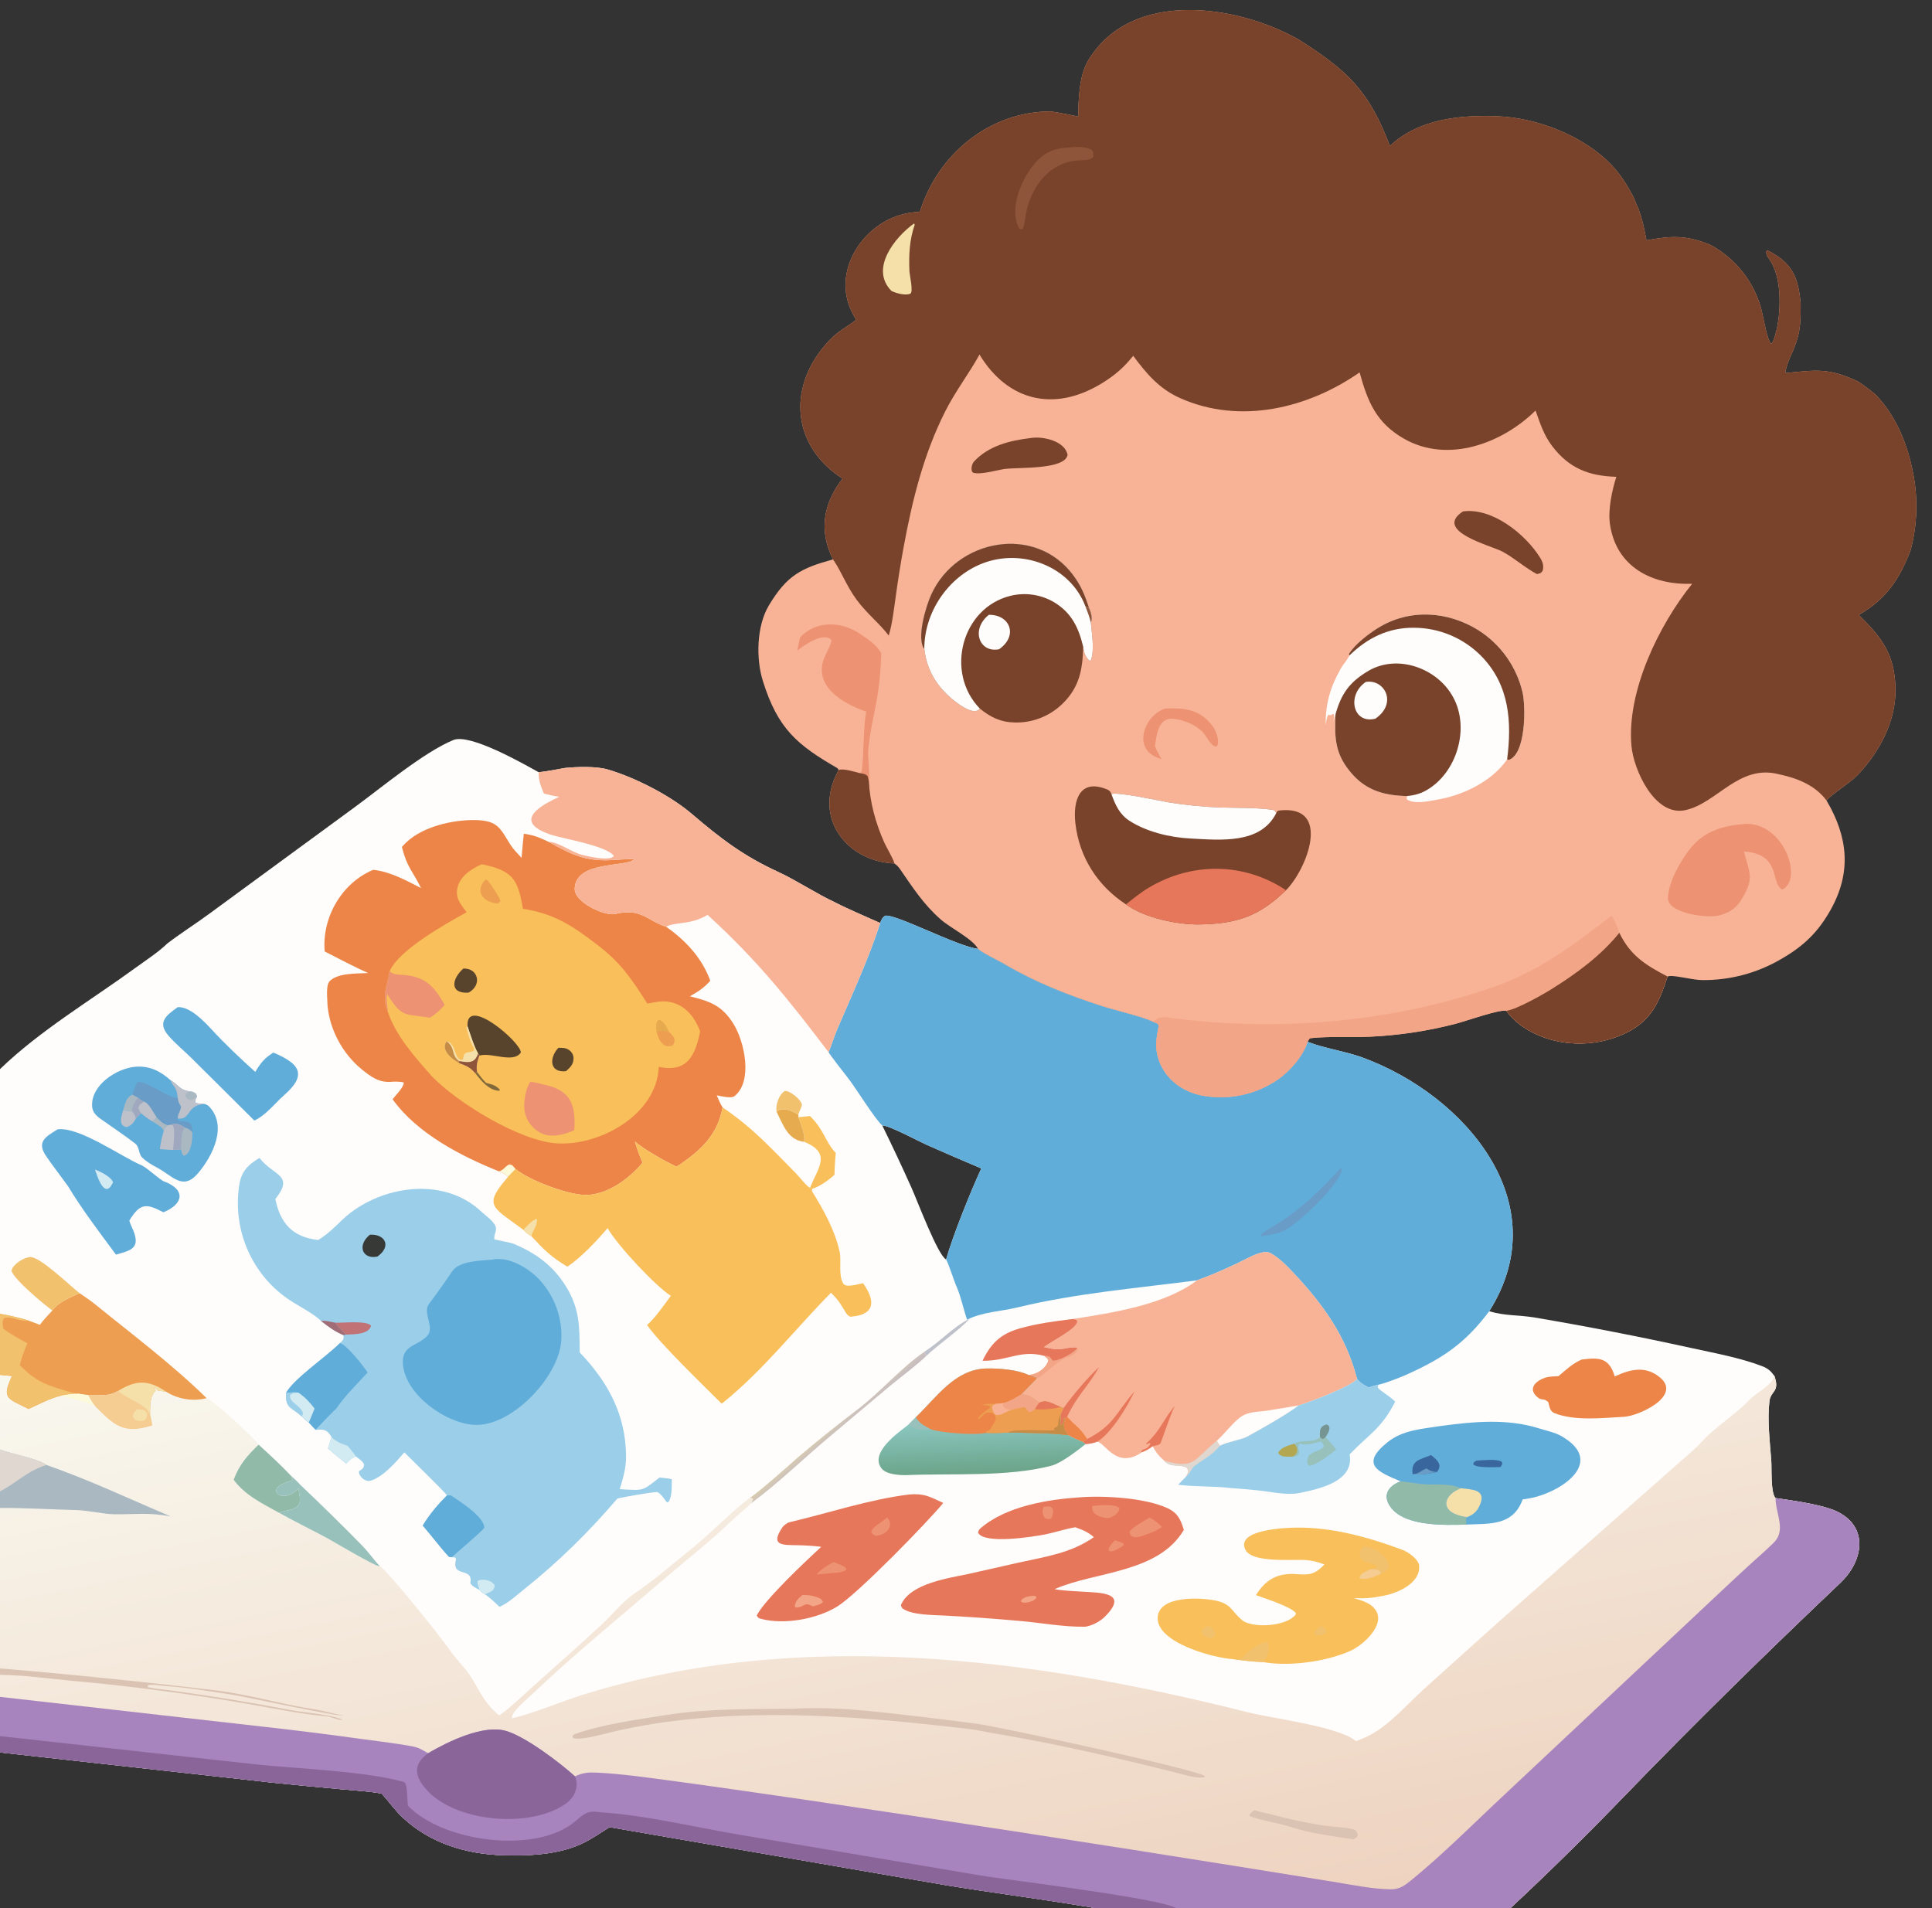 <svg viewBox="0 0 650 642" height="642" width="650" xmlns:xlink="http://www.w3.org/1999/xlink" xmlns="http://www.w3.org/2000/svg"><rect x="0" y="0" width="650" height="642" fill="#333333" stroke="none"/><path d="M56.28 317.444C60.798 313.968 66.112 310.628 70.775 307.166L119.24 271.64C128.155 265.146 142.553 253.097 152.499 248.988C158.062 246.689 175.634 256.72 181.238 259.813C183.817 259.578 187.413 258.831 190.061 258.379C194.123 257.969 200.598 257.761 204.464 258.888C213.585 261.547 225.498 267.636 232.736 273.822C242.443 282.119 250.103 287.97 261.783 293.336C267.93 296.161 274.598 300.654 280.867 303.557C285.64 306.021 291.186 308.309 296.114 310.538C296.653 309.303 296.709 308.882 297.736 308.106C301.068 307.266 322.274 318.537 329.047 319.229C330.29 320.486 335.938 323.185 337.731 324.24C348.383 330.505 358.804 334.594 370.527 338.419C375.175 339.936 383.914 341.899 387.93 343.748C389.16 344.315 389.442 344.162 389.877 345.098C389.037 349.202 388.46 352.398 389.839 356.526C392.028 363.075 397.911 367.389 404.572 368.606C413.375 370.229 422.462 368.301 429.846 363.242C433.954 360.394 438.463 355.286 439.916 350.495C445.266 352.664 452.506 353.65 458.412 355.809C492.575 368.294 524.176 404.642 501.025 441.169C506.53 442.78 510.698 442.347 516.456 443.297C534.029 446.281 551.527 449.687 568.935 453.514C576.678 455.208 585.443 456.806 592.846 459.644C594.864 460.417 595.743 461.268 596.996 462.944C598.888 468.474 595.736 467.789 595.301 471.477C594.565 477.717 595.453 485.014 595.913 491.268C596.145 493.915 595.646 502.269 597.363 504.02C603.016 504.839 611.485 506.017 616.716 507.972C628.832 512.794 627.325 524.79 619.149 532.556C594.45 556.015 570.231 579.712 546.577 604.212C534.439 616.785 520.963 630.098 508.151 642L395.758 642L368.216 642C366.669 641.514 365.09 641.409 363.495 641.145C348.483 638.661 333.362 636.739 318.349 634.28L205.062 614.729C202.583 616.316 199.266 618.534 196.686 619.844C188.481 624.009 178.253 624.433 169.225 624.174C156.839 623.819 144.85 620.179 135.627 611.638C132.794 609.014 131.07 606.353 128.569 603.645L128.374 603.437C124.538 602.697 119.719 602.432 115.728 602.064C107.811 601.354 99.898 600.6 91.99 599.8L0 589.596L0 584.114L0 570.904L0 563.491L0 561.331L0 507.342L0 501.746L0 487.693L0 462.571L0 442.011L0 359.703C13.528 346.634 30.599 336.56 45.795 325.47C49.194 322.99 53.29 320.36 56.28 317.444ZM318.309 423.747C320.534 415.779 326.704 400.52 330.145 393.12C323.969 390.503 317.746 387.838 311.626 385.112C308.865 383.881 299.065 378.574 296.828 378.667C300.21 385.524 303.562 392.721 306.687 399.667C308.54 403.786 315.539 422.409 318.309 423.747Z" fill="#FEFDFB"></path><defs><linearGradient y2="408.476" x2="276.691" y1="663.067" x1="327.643" gradientUnits="userSpaceOnUse" id="gradient_0"><stop stop-color="#EED3C0" offset="0"></stop><stop stop-color="#F9F8EF" offset="1"></stop></linearGradient></defs><path d="M17.624 440.903C19.395 438.206 23.915 436.398 26.77 435.082C28.335 436.183 30.242 437.401 31.7 438.586C44.269 448.798 57.987 459.08 69.496 470.392C71.33 470.791 86.052 484.143 87.013 486.054C83.198 489.674 80.411 492.889 78.613 497.867C82.451 503.108 88.283 505.859 93.906 508.981C99.077 511.908 104.936 514.715 110.177 517.562C112.623 518.891 126.302 527.106 127.792 526.99C130.457 528.385 149.052 551.728 151.789 555.802C152.768 557.26 156.625 561.523 157.648 563.008C161.528 568.641 162.426 572.636 167.95 577.126C171.031 575.199 177.132 569.338 180.179 566.636C187.727 559.876 195.352 553.162 202.764 546.253C206.508 542.73 209.465 538.777 213.781 535.906C220.748 531.123 227.097 525.571 233.65 520.232C239.938 515.109 245.944 508.704 252.398 503.82L253.376 504.306C253.171 504.833 253.014 505.205 252.787 505.715C250.867 507.661 248.247 509.698 246.197 511.616C239.178 518.391 231.558 524.284 224.171 530.639C209.146 543.567 193.626 556.155 179.26 569.806C177.663 571.323 171.83 576.064 172.239 578.114C179.759 576.392 188.64 572.517 196.273 570.147C269.093 547.525 347.201 557.85 419.75 576.072C428.253 578.208 450.386 580.85 456.248 585.822C457.588 585.294 458.91 584.726 460.215 584.117C466.912 580.938 473.533 573.306 479.111 568.237L503.349 546.427L564.872 492.139C567.282 490.008 570.122 487.671 572.319 485.307C577.089 480.007 583.45 476.299 588.346 471.204C591.069 468.369 595.747 466.444 596.996 462.944C598.888 468.474 595.736 467.789 595.301 471.477C594.565 477.717 595.453 485.014 595.913 491.268C596.145 493.915 595.646 502.269 597.363 504.02C603.016 504.839 611.485 506.017 616.716 507.972C628.832 512.794 627.325 524.79 619.149 532.556C594.45 556.015 570.231 579.712 546.577 604.212C534.439 616.785 520.963 630.098 508.151 642L395.758 642L368.216 642C366.669 641.514 365.09 641.409 363.495 641.145C348.483 638.661 333.362 636.739 318.349 634.28L205.062 614.729C202.583 616.316 199.266 618.534 196.686 619.844C188.481 624.009 178.253 624.433 169.225 624.174C156.839 623.819 144.85 620.179 135.627 611.638C132.794 609.014 131.07 606.353 128.569 603.645L128.374 603.437C124.538 602.697 119.719 602.432 115.728 602.064C107.811 601.354 99.898 600.6 91.99 599.8L0 589.596L0 584.114L0 570.904L0 563.491L0 561.331L0 507.342L0 501.746L0 487.693L0 462.571L0 442.011C2.81 442.536 6.912 443.358 9.601 444.321C10.896 444.753 12.132 445.25 13.403 445.746C14.642 444.056 16.2 442.453 17.624 440.903Z" fill="url(#gradient_0)"></path><path d="M597.363 504.02C603.016 504.839 611.485 506.017 616.716 507.972C628.832 512.794 627.325 524.79 619.149 532.556C594.45 556.015 570.231 579.712 546.577 604.212C534.439 616.785 520.963 630.098 508.151 642L395.758 642L368.216 642C366.669 641.514 365.09 641.409 363.495 641.145C348.483 638.661 333.362 636.739 318.349 634.28L205.062 614.729C202.583 616.316 199.266 618.534 196.686 619.844C188.481 624.009 178.253 624.433 169.225 624.174C156.839 623.819 144.85 620.179 135.627 611.638C132.794 609.014 131.07 606.353 128.569 603.645L128.374 603.437C124.538 602.697 119.719 602.432 115.728 602.064C107.811 601.354 99.898 600.6 91.99 599.8L0 589.596L0 584.114L0 570.904L87.925 580.87C99.261 582.122 110.579 583.536 121.875 585.111C127.273 585.842 132.673 586.477 138.036 587.42C141.021 587.944 141.559 588.5 144.036 589.866C150.618 586.015 162.522 580.134 170.248 582.37C176.756 584.254 188.33 592.984 193.448 597.66C196.088 596.381 198.066 596.254 200.947 596.398C208.964 596.798 217.185 597.965 225.155 599.031C240.026 601.019 254.912 603.215 269.764 605.355C319.187 612.671 368.565 620.279 417.898 628.178L448.484 633.103C454.63 634.106 461.56 635.54 467.758 635.656C471 635.717 472.766 634.259 475.245 632.222C484.329 624.755 492.988 616.298 501.514 608.178L533.718 577.945L578.464 535.942C582.037 532.576 585.633 529.235 589.252 525.919C591.79 523.626 594.217 521.514 596.675 519.122C601.087 514.827 597.385 509.48 597.363 504.02Z" fill="#A784BD"></path><path d="M0 584.114L86.763 593.701C98.608 594.933 123.38 595.937 135.896 599.548C137.195 599.922 136.963 605.683 137.225 607.492C148.895 619.739 180.252 623.956 193.438 612.843C196.549 610.221 197.692 609.011 201.84 609.724C217.333 610.758 231.996 614.394 247.199 617.003L329.599 630.957C338.216 632.417 390.353 638.624 395.758 642L368.216 642C366.669 641.514 365.09 641.409 363.495 641.145C348.483 638.661 333.362 636.739 318.349 634.28L205.062 614.729C202.583 616.316 199.266 618.534 196.686 619.844C188.481 624.009 178.253 624.433 169.225 624.174C156.839 623.819 144.85 620.179 135.627 611.638C132.794 609.014 131.07 606.353 128.569 603.645L128.374 603.437C124.538 602.697 119.719 602.432 115.728 602.064C107.811 601.354 99.898 600.6 91.99 599.8L0 589.596L0 584.114Z" fill="#89659A"></path><path d="M144.036 589.866C150.618 586.015 162.522 580.134 170.248 582.37C176.756 584.254 188.33 592.984 193.448 597.66C194.936 601.125 193.302 604.749 190.341 606.845C178.302 615.367 152.509 613.126 142.981 601.565C139.191 596.967 139.317 593.334 144.036 589.866Z" fill="#89659A"></path><path d="M17.624 440.903C19.395 438.206 23.915 436.398 26.77 435.082C28.335 436.183 30.242 437.401 31.7 438.586C44.269 448.798 57.987 459.08 69.496 470.392C64.999 471.622 59.738 470.718 55.852 468.209C55.117 468.113 53.916 467.965 53.207 467.865C52.798 467.807 52.69 466.757 51.813 467.104C52.172 467.568 51.971 467.349 52.422 467.758C50.299 469.972 50.477 473.099 50.51 476.15C49.391 472.463 43.184 471.082 39.694 467.988C35.851 470.115 33.764 469.102 29.599 469.334C28.693 469.307 27.452 469.074 26.522 468.927C24.136 468.904 22.983 469.137 20.61 469.551C17.199 470.288 12.896 472.542 9.609 474.05C2.67 470.467 0.36 470.754 4.041 462.959L0 462.571L0 442.011C2.81 442.536 6.912 443.358 9.601 444.321C10.896 444.753 12.132 445.25 13.403 445.746C14.642 444.056 16.2 442.453 17.624 440.903Z" fill="#ED9E51"></path><path d="M0 442.011C2.81 442.536 6.912 443.358 9.601 444.321C6.441 444.806 3.243 442.38 1.233 443.638C0.649 444.626 0.956 445.823 1.088 447.02C4.041 449.177 6.011 450.182 9.195 451.943C8.036 454.781 7.388 456.384 6.634 459.322C11.452 464.078 14.306 465.599 20.915 467.541C22.866 468.115 24.42 468.745 26.522 468.927C24.136 468.904 22.983 469.137 20.61 469.551C17.199 470.288 12.896 472.542 9.609 474.05C2.67 470.467 0.36 470.754 4.041 462.959L0 462.571L0 442.011Z" fill="#F2C16E"></path><path d="M39.694 467.988C45.712 464.286 49.815 464.118 55.852 468.209C55.117 468.113 53.916 467.965 53.207 467.865C52.798 467.807 52.69 466.757 51.813 467.104C52.172 467.568 51.971 467.349 52.422 467.758C50.299 469.972 50.477 473.099 50.51 476.15C49.391 472.463 43.184 471.082 39.694 467.988Z" fill="#F5E0AA"></path><path d="M0 487.693C4.63 489.401 11.823 490.447 15.643 492.874C31.133 498.354 42.561 503.916 57.378 510.163C49.472 508.8 46.374 509.509 38.494 509.473C35.173 509.458 29.415 508.147 25.789 508.06C17.495 507.86 8.206 507.294 0 507.342L0 501.746L0 487.693Z" fill="#A9B8C1"></path><path d="M0 487.693C4.63 489.401 11.823 490.447 15.643 492.874C8.825 495.036 5.48 499.037 0 501.746L0 487.693Z" fill="#DFD7D0"></path><path d="M0 561.331C24.11 563.364 48.688 565.854 72.733 568.744C83.692 570.061 95.141 573.527 106.133 575.141C108.811 575.593 113.609 576.911 115.696 577.17C112.621 577.487 82.742 570.84 77.33 570.042C71.724 569.215 62.866 567.722 56.764 567.359C55.23 567.268 50.811 566.517 49.773 567.033L49.68 567.64C50.609 567.754 51.639 568.043 52.469 568.135C58.283 568.779 64.311 569.72 70.075 570.581C79.503 571.99 88.737 573.643 98.089 575.402C102.255 576.181 111.923 576.905 115.274 578.63C114.177 578.96 111.489 577.602 110.042 577.474C101.089 576.678 92.393 574.819 83.55 573.295C63.717 569.868 43.752 567.253 23.704 565.455C16.085 564.727 7.611 563.557 0 563.491L0 561.331Z" fill="#DBC3B3"></path><path d="M29.599 469.334C33.764 469.102 35.851 470.115 39.694 467.988C43.184 471.082 49.391 472.463 50.51 476.15C50.805 476.637 51.123 478.86 51.251 479.571C41.651 482.648 38.569 479.712 31.962 473.086C31.048 472 30.315 470.581 29.599 469.334Z" fill="#F5CC91"></path><path d="M46.174 474.151C47.912 474.289 48.674 474.103 49.56 475.663C49.507 476.886 49.245 477.076 48.523 478.054C46.78 478.058 45.137 478.271 44.663 476.275C45.06 475.096 45.284 474.986 46.174 474.151Z" fill="#F5E0AA"></path><path d="M20.61 469.551C22.983 469.137 24.136 468.904 26.522 468.927C27.452 469.074 28.693 469.307 29.599 469.334C30.315 470.581 31.048 472 31.962 473.086C29.025 471.56 24.038 470.519 20.61 469.551Z" fill="#FDFAD9"></path><path d="M266.409 574.89C273.733 574.531 281.072 574.668 288.377 575.301C298.618 576.171 319.565 578.711 328.873 579.992C336.827 581.086 403.696 595.554 405.446 597.631L405.307 597.876C403.917 598.218 401.706 597.944 400.303 597.588C379.625 592.332 358.482 587.328 337.455 583.703C333.514 583.166 329.604 582.134 325.639 581.671C290.575 577.574 255.28 574.544 220.279 579.919C215.369 580.686 210.492 581.644 205.658 582.792C202.814 583.453 195.064 585.718 192.754 584.715L192.585 584.15L193.136 583.516C202.378 580.172 214.722 578.487 224.491 576.953C238.142 574.81 252.583 575.04 266.409 574.89Z" fill="#DBC3B3"></path><path d="M422.137 609.003C423.164 609.501 425.906 609.975 427.169 610.312C433.393 611.972 439.443 613.316 445.81 614.256C448.323 614.627 454.196 614.844 456.015 615.737C457.272 617.309 457.048 618.02 455.335 618.821C448.704 617.844 440.773 616.82 434.478 614.742C429.998 613.264 424.662 612.623 420.451 611.066L420.372 610.588C420.82 609.759 421.349 609.524 422.137 609.003Z" fill="#DBC3B3"></path><path d="M296.114 310.538C296.653 309.303 296.709 308.882 297.736 308.106C301.068 307.266 322.274 318.537 329.047 319.229C330.29 320.486 335.938 323.185 337.731 324.24C348.383 330.505 358.804 334.594 370.527 338.419C375.175 339.936 383.914 341.899 387.93 343.748C389.16 344.315 389.442 344.162 389.877 345.098C389.037 349.202 388.46 352.398 389.839 356.526C392.028 363.075 397.911 367.389 404.572 368.606C413.375 370.229 422.462 368.301 429.846 363.242C433.954 360.394 438.463 355.286 439.916 350.495C445.266 352.664 452.506 353.65 458.412 355.809C492.575 368.294 524.176 404.642 501.025 441.169C492.827 452.104 485.223 457.149 472.642 462.736C470.679 463.608 465.748 465.495 463.707 465.891C462.834 466.054 461.346 466.539 460.442 466.802C458.732 465.907 457.803 465.415 456.561 463.933C452.851 449.497 445.123 438.817 435.07 428.149C432.72 425.655 430.403 423.276 427.445 421.624C425.287 420.419 421.134 422.606 419.3 423.534C413.816 426.309 408.48 428.658 402.756 430.758C382.417 433.425 362.201 435.058 342.217 439.899C336.549 441.272 330.82 441.33 325.36 443.987C324.157 440.566 323.269 436.126 321.845 432.931C320.835 430.667 319.332 425.616 318.309 423.747C320.534 415.779 326.704 400.52 330.145 393.12C323.969 390.503 317.746 387.838 311.626 385.112C308.865 383.881 299.065 378.574 296.828 378.667C294.174 376.311 287.709 365.643 284.979 362.28C284.111 361.212 279.238 354.914 278.757 354.005C279.716 351.798 280.637 348.687 281.741 346.11C286.436 335.146 292.536 321.932 296.114 310.538Z" fill="#61ADDA"></path><path d="M451.221 392.85C451.387 393.076 451.415 393.338 451.499 393.641C449.851 399.365 437.387 411.149 432.063 414.02C430.551 414.836 426.259 415.714 424.427 415.927L424.231 415.512C424.592 414.593 429.771 411.833 431.218 410.848C439.439 405.254 444.507 400.025 451.221 392.85Z" fill="#699CC6"></path><path d="M135.213 284.949C135.673 284.431 136.153 283.931 136.653 283.452C142.264 278.062 152.393 275.76 159.968 275.909C167.571 276.058 168.282 278.739 171.755 284.244C172.63 285.63 174.318 287.396 175.481 288.626C175.685 285.916 175.935 283.209 176.23 280.507C179.835 281.019 181.268 281.693 184.61 283.245C191.997 287.362 196.706 289.762 205.275 289.399C207.358 289.311 211.542 288.932 213.405 289.112C210.676 291.873 193.664 289.454 193.354 298.99C193.203 303.634 203.587 308.34 206.998 307.502C215.773 305.346 217.861 309.87 224.097 311.792C230.692 316.413 236.194 322.309 238.966 329.979C236.607 332.555 235.138 333.448 232.102 335.206C238.663 336.83 242.907 338.178 246.851 344.612C250.423 350.438 253.422 363.726 247.11 368.795C246.022 369.668 242.593 368.804 241.138 368.528C241.674 369.736 242.39 371.519 243.095 372.572C241.458 381.568 236.216 386.604 229.144 391.53C228.624 391.888 228.085 392.22 227.53 392.523C223.777 390.696 216.624 386.738 213.59 384.049C214.419 386.811 215.061 388.521 216.175 391.192C211.75 396.437 205.085 401.467 198.038 402.019C191.951 402.496 178.014 397.099 173.467 393.32L170.928 395.958C169.738 394.779 169.479 394.761 167.877 394.108C155.025 388.929 140.335 381.361 132.093 369.852C133.216 368.311 135.843 365.881 135.846 364.198C134.823 363.905 132.891 363.849 131.876 363.95C127.672 364.366 124.962 362.428 121.744 359.815C115.349 354.624 110.948 346.536 110.194 338.311C110.192 336.363 109.488 331.5 110.953 330.055C113.757 327.292 120.235 327.561 123.866 327.388C118.68 325.041 114.295 322.697 109.245 320.117C108.237 308.744 114.969 297.04 125.571 292.645C131.349 293.272 136.524 296.171 141.645 298.782C138.788 292.916 136.96 291.965 135.213 284.949Z" fill="#EC8547"></path><path d="M167.877 394.108C169.894 393.423 169.556 392.6 171.391 391.74C172.676 392.059 172.389 392.127 173.467 393.32L170.928 395.958C169.738 394.779 169.479 394.761 167.877 394.108Z" fill="#FDFAD9"></path><path d="M162.092 290.761C172.532 292.957 174.236 295.741 175.936 305.761C186.589 307.412 192.578 311.479 200.885 317.819C209.004 324.015 212.334 329.179 217.794 337.644C220.324 337.202 222.519 336.636 225.086 337.065C230.469 337.964 233.657 342.102 235.559 346.936C233.938 355.21 231.192 360.935 221.642 358.944C220.998 374.918 202.01 385.555 187.42 384.692C174.964 383.956 154.022 371.136 145.32 362.139C139.648 355.723 133.214 348.565 130.54 340.583C128.29 335.378 130.15 331.986 131.065 326.827C134.036 319.633 150.313 310.604 156.998 306.917C155.238 304.553 153.359 302.525 153.777 299.372C154.35 295.054 158.469 292.362 162.092 290.761Z" fill="#F8BF5A"></path><path d="M131.065 326.827C132.349 327.771 133.343 327.888 134.985 327.968C142.695 328.343 145.975 331.483 149.594 338.115C148.059 339.873 146.641 341.177 144.619 342.405C135.709 340.981 135.301 342.402 130.28 334.493C129.756 335.699 130.411 339.035 130.54 340.583C128.29 335.378 130.15 331.986 131.065 326.827Z" fill="#ED9272"></path><path d="M178.439 363.977C180.258 364.155 181.705 364.63 183.422 365.008C192.22 366.945 193.74 371.987 193.207 380.276C192.267 380.671 191.099 381.07 190.125 381.434C186.59 382.326 183.575 382.594 180.434 380.259C178.236 378.601 176.796 376.13 176.439 373.4C176.095 370.829 176.887 365.924 178.439 363.977Z" fill="#ED9272"></path><path d="M157.31 345.331C156.589 334.602 175.471 350.838 175.218 354.131C172.698 357.842 165.329 354.007 161.434 355.117L161.282 355.158L160.842 354.398C159.576 352.339 158.146 347.771 157.31 345.331Z" fill="#58432C"></path><path d="M150.291 350.363C153.743 350.999 152.687 357.21 155.725 356.531L156.153 354.675C157.169 353.678 157.943 354.318 159.448 353.447L159.504 352.758C158.129 350.532 157.556 348.095 156.893 345.583L157.31 345.331C158.146 347.771 159.576 352.339 160.842 354.398L161.282 355.158C160.553 357.309 160.18 358.342 160.495 360.664L159.952 361.148C157.976 358.933 157.087 358.695 154.39 357.633C152.092 356.408 148.043 353.114 150.291 350.363Z" fill="#F5E0AA"></path><path d="M160.842 354.398L161.282 355.158C160.553 357.309 160.18 358.342 160.495 360.664L159.952 361.148C157.976 358.933 157.087 358.695 154.39 357.633L154.508 356.995C157.518 357.514 159.798 357.895 160.842 354.398Z" fill="#8F553A"></path><path d="M150.291 350.363C153.251 352.528 151.722 355.109 154.508 356.995L154.39 357.633C152.092 356.408 148.043 353.114 150.291 350.363Z" fill="#C48C47"></path><path d="M155.882 325.868C160.807 325.635 162.405 331.368 157.612 333.984C151.04 334.339 152.088 329.205 155.882 325.868Z" fill="#58432C"></path><path d="M187.851 352.53C189.43 352.54 190.615 352.477 191.863 353.612C192.594 354.265 192.994 355.21 192.953 356.189C192.885 358.22 191.817 359.125 190.416 360.393C184.989 361.006 184.598 356.11 187.851 352.53Z" fill="#58432C"></path><path d="M220.932 347.159C220.806 345.727 220.536 344.385 221.433 343.261L222.059 343.22C223.717 344.257 224.079 345.363 225.024 347.122C226.535 348.655 227.716 349.576 226.34 351.721C223.145 353.001 221.51 349.803 220.932 347.159Z" fill="#ED9E51"></path><path d="M220.932 347.159C220.806 345.727 220.536 344.385 221.433 343.261L222.059 343.22C223.717 344.257 224.079 345.363 225.024 347.122C223.71 346.971 222.01 346.568 220.932 347.159Z" fill="#E7AB4F"></path><path d="M163.314 295.954L164.057 296.198C164.986 297.313 168.126 301.894 168.377 303.187L167.561 303.961C162.873 303.733 159.401 300.08 163.314 295.954Z" fill="#ED9E51"></path><path d="M160.495 360.664C161.507 361.984 162.34 363.139 163.522 364.321C165.513 364.872 166.745 365.082 168.188 366.635L167.944 366.995C164.46 366.828 161.944 363.695 159.952 361.148L160.495 360.664Z" fill="#82693C"></path><path d="M243.095 372.572C253.433 379.62 259.006 385.902 267.767 394.742C268.656 395.64 271.739 399.507 272.47 399.574L272.606 399.473L273.253 399.973C273.22 400.227 273.187 400.482 273.154 400.736C277.019 406.956 280.903 413.915 282.474 421.104C283.187 424.368 281.94 428.913 283.734 431.895C284.636 433.393 288.863 431.964 290.355 431.727C293.68 436.41 295.636 442.158 286.403 442.988C285.009 443.113 283.968 440.428 283.277 439.536C282.14 437.559 281.134 436.539 279.583 434.928C267.526 447.141 256.534 461.332 242.81 472.273C236.757 466.219 222.146 452.17 217.696 445.804C220.609 443.217 223.344 439.172 225.692 435.965C220.444 432.638 207.43 418.67 204.427 413.184C200.821 417.433 195.452 423.133 190.881 426.172C185.31 422.793 183.113 420.582 178.744 415.876C177.374 415.144 177.204 414.892 176.075 413.768C175.77 413.547 175.467 413.324 175.165 413.099C165.619 406.006 162.513 405.615 170.928 395.958L173.467 393.32C178.014 397.099 191.951 402.496 198.038 402.019C205.085 401.467 211.75 396.437 216.175 391.192C215.061 388.521 214.419 386.811 213.59 384.049C216.624 386.738 223.777 390.696 227.53 392.523C228.085 392.22 228.624 391.888 229.144 391.53C236.216 386.604 241.458 381.568 243.095 372.572Z" fill="#F8BF5A"></path><path d="M176.075 413.768C177.384 412.419 178.623 410.962 180.29 410.112L180.731 410.238C180.559 412.861 179.396 413.707 178.744 415.876C177.374 415.144 177.204 414.892 176.075 413.768Z" fill="#F5E0AA"></path><path d="M402.756 430.758C408.48 428.658 413.816 426.309 419.3 423.534C421.134 422.606 425.287 420.419 427.445 421.624C430.403 423.276 432.72 425.655 435.07 428.149C445.123 438.817 452.851 449.497 456.561 463.933C454.833 466.381 440.299 471.882 436.996 472.824C432.856 475.959 424.359 480.792 419.48 483.425C417.829 484.315 413.042 485.125 410.41 486.421C407.537 489.869 405.168 490.733 401.765 493.289C401.033 493.839 400.44 495.656 399.004 496.842C399.683 495.392 400.164 495.113 399.266 493.793C396.955 492.485 393.772 493.989 391.635 491.418C389.637 489.602 389.07 488.857 387.793 486.596C386.32 487.623 385.892 487.869 384.247 488.584C375.68 494.389 372.169 485.835 369.22 485.031C367.488 485.622 367.065 485.68 365.234 485.863L364.304 485.153C362.374 484.363 361.212 483.865 359.384 482.868C359.126 482.498 358.875 482.123 358.63 481.743C357.598 480.123 357.824 479.441 358.216 477.614L358.099 477.127C357.342 477.584 358.476 478.165 356.985 479.437L356.704 479.188C356.78 478.018 356.803 477.059 356.799 475.887C357.102 475.15 357.453 474.462 357.804 473.748L356.755 473.33C354.239 472.4 352.113 470.62 349.545 471.993C347.264 469.856 346.726 469.851 343.76 469.017L348.848 463.807C348.232 463.127 346.915 462.902 345.984 462.587C348.827 462.461 351.637 460.649 352.664 457.949C352.456 456.842 352.382 457.104 351.267 456.161C353.34 456.407 352.831 456.127 354.14 457.794C355.682 458.206 361.973 455.043 362.472 453.36C357.497 453.109 358.028 454.913 351.234 453.215C353.922 451.109 362.329 447.169 362.476 444.527C361.757 443.638 362.232 443.985 360.773 443.789C374.148 441.706 391.715 439.089 402.756 430.758Z" fill="#F8B396"></path><path d="M409.349 484.774C411.988 482.417 414.065 479.466 416.822 477.188C419.774 474.749 423.032 475.124 426.566 474.567C430.044 474.018 433.523 473.419 436.996 472.824C432.856 475.959 424.359 480.792 419.48 483.425C417.829 484.315 413.042 485.125 410.41 486.421L409.349 484.774Z" fill="#FEFDFB"></path><path d="M381.656 468.166C379.453 473.086 373.874 482.189 369.22 485.031C367.488 485.622 367.065 485.68 365.234 485.863L364.304 485.153L365.781 484.15C374.808 479.5 375.272 475.516 381.656 468.166Z" fill="#E7775B"></path><path d="M357.804 473.748C360.901 469.447 365.837 463.551 369.767 459.95C366.116 466.529 362.462 469.294 359.026 476.662L358.216 477.614L358.099 477.127C357.342 477.584 358.476 478.165 356.985 479.437L356.704 479.188C356.78 478.018 356.803 477.059 356.799 475.887C357.102 475.15 357.453 474.462 357.804 473.748Z" fill="#E7775B"></path><path d="M391.635 491.418C402.172 494.51 401.573 490.967 409.349 484.774L410.41 486.421C407.537 489.869 405.168 490.733 401.765 493.289C401.033 493.839 400.44 495.656 399.004 496.842C399.683 495.392 400.164 495.113 399.266 493.793C396.955 492.485 393.772 493.989 391.635 491.418Z" fill="#DFD7D0"></path><path d="M358.216 477.614L359.026 476.662L359.347 477.018C362.385 480.326 362.907 479.798 365.781 484.15L364.304 485.153C362.374 484.363 361.212 483.865 359.384 482.868C359.126 482.498 358.875 482.123 358.63 481.743C357.598 480.123 357.824 479.441 358.216 477.614Z" fill="#EC8547"></path><path d="M395.233 473.006C393.362 477.148 392.124 481.2 390.503 485.435C390.205 486.216 388.73 486.356 387.793 486.596C386.32 487.623 385.892 487.869 384.247 488.584L383.871 488.321C385.098 487.006 385.67 488.081 387.046 485.828L386.883 485.465L385.789 485.909L385.553 485.73C390.544 481.186 391.111 477.965 395.233 473.006Z" fill="#E7775B"></path><path d="M362.472 453.36C363.026 454.985 360.627 456.162 359.267 456.609C355.672 457.79 351.665 462.396 348.848 463.807C348.232 463.127 346.915 462.902 345.984 462.587C348.827 462.461 351.637 460.649 352.664 457.949C352.456 456.842 352.382 457.104 351.267 456.161C353.34 456.407 352.831 456.127 354.14 457.794C355.682 458.206 361.973 455.043 362.472 453.36Z" fill="#F3A587"></path><path d="M190.061 258.379C194.123 257.969 200.598 257.761 204.464 258.888C213.585 261.547 225.498 267.636 232.736 273.822C242.443 282.119 250.103 287.97 261.783 293.336C267.93 296.161 274.598 300.654 280.867 303.557C285.64 306.021 291.186 308.309 296.114 310.538C292.536 321.932 286.436 335.146 281.741 346.11C280.637 348.687 279.716 351.798 278.757 354.005C265.116 336.077 254.868 323.178 238.062 307.811C232.092 311.343 227.376 310.033 224.097 311.792C217.861 309.87 215.773 305.346 206.998 307.502C203.587 308.34 193.203 303.634 193.354 298.99C193.664 289.454 210.676 291.873 213.405 289.112C211.542 288.932 207.358 289.311 205.275 289.399C196.706 289.762 191.997 287.362 184.61 283.245C187.599 283.276 191.67 286.167 194.605 287.223C196.537 287.918 205.462 290.012 206.513 287.943C203.972 284.475 189.298 282.188 185.147 280.767C172.106 276.303 182.1 270.86 188.164 268.067C186.107 267.782 184.977 267.505 182.982 266.988C182.029 264.623 181.058 262.409 181.238 259.813C183.817 259.578 187.413 258.831 190.061 258.379Z" fill="#F8B396"></path><defs><linearGradient y2="479.42" x2="329.03" y1="495.124" x1="329.716" gradientUnits="userSpaceOnUse" id="gradient_1"><stop stop-color="#6CA58A" offset="0"></stop><stop stop-color="#89C4BD" offset="1"></stop></linearGradient></defs><path d="M308.093 476.865C314.97 470.301 321.228 460.682 331.837 460.424C335.962 460.323 342.271 460.808 345.984 462.587C346.915 462.902 348.232 463.127 348.848 463.807L343.76 469.017C346.726 469.851 347.264 469.856 349.545 471.993C352.113 470.62 354.239 472.4 356.755 473.33L357.804 473.748C357.453 474.462 357.102 475.15 356.799 475.887C356.803 477.059 356.78 478.018 356.704 479.188L356.985 479.437C358.476 478.165 357.342 477.584 358.099 477.127L358.216 477.614C357.824 479.441 357.598 480.123 358.63 481.743C358.875 482.123 359.126 482.498 359.384 482.868C361.212 483.865 362.374 484.363 364.304 485.153L365.234 485.863C362.764 487.811 357.092 492.242 353.856 493.098C339.026 497.021 320.112 495.637 304.653 496.306C302.285 496.305 298.108 496.033 296.561 494.013C292.497 488.705 302.225 481.985 305.612 479.355C306.427 478.513 307.255 477.684 308.093 476.865Z" fill="url(#gradient_1)"></path><path d="M308.093 476.865C314.97 470.301 321.228 460.682 331.837 460.424C335.962 460.323 342.271 460.808 345.984 462.587C346.915 462.902 348.232 463.127 348.848 463.807L343.76 469.017C346.726 469.851 347.264 469.856 349.545 471.993C352.113 470.62 354.239 472.4 356.755 473.33L357.804 473.748C357.453 474.462 357.102 475.15 356.799 475.887C356.803 477.059 356.78 478.018 356.704 479.188L356.985 479.437C358.476 478.165 357.342 477.584 358.099 477.127L358.216 477.614C357.824 479.441 357.598 480.123 358.63 481.743C358.875 482.123 359.126 482.498 359.384 482.868C353.973 482.072 344.788 482.081 339.06 481.978C336.311 482.152 334.415 482.19 331.663 482.105C328.112 482.918 317 482.151 313.164 480.895C311.092 479.763 309.253 478.972 308.093 476.865Z" fill="#EC8547"></path><path d="M343.76 469.017C346.726 469.851 347.264 469.856 349.545 471.993C352.113 470.62 354.239 472.4 356.755 473.33L357.804 473.748C357.453 474.462 357.102 475.15 356.799 475.887C356.803 477.059 356.78 478.018 356.704 479.188L356.985 479.437C358.476 478.165 357.342 477.584 358.099 477.127L358.216 477.614C357.824 479.441 357.598 480.123 358.63 481.743C358.875 482.123 359.126 482.498 359.384 482.868C353.973 482.072 344.788 482.081 339.06 481.978C336.311 482.152 334.415 482.19 331.663 482.105C331.945 481.352 331.752 481.708 332.844 481.208C333.645 479.935 334.741 478.668 335.032 477.311C334.681 475.889 335.029 476.462 334.024 475.486C331.019 474.537 330.799 476.575 329.216 477.568L329.14 477.07C329.819 475.863 331.77 474.695 333.044 473.618L333.07 473.116C331.875 472.714 331.419 472.739 330.138 472.651C332.025 472.185 333.097 472.282 335.007 472.315C335.836 472.278 336.872 472.133 337.717 472.038C339.913 471.366 341.828 470.215 343.76 469.017Z" fill="#ED9E51"></path><path d="M343.76 469.017C346.726 469.851 347.264 469.856 349.545 471.993L348.226 474.025C347.161 474.855 347.253 475.086 346.191 475.105C345.526 474.413 345.343 474.209 344.758 473.397C343.597 473.627 341.857 473.912 340.762 474.21C339.314 474.236 338.285 474.331 337.48 473.007L337.717 472.038C339.913 471.366 341.828 470.215 343.76 469.017Z" fill="#F3A587"></path><path d="M339.06 481.978C340.972 480.476 352.283 481.631 354.874 481.131L354.562 480.518C355.438 480.138 355.552 480.211 356.011 479.417C356.122 477.773 356.105 477.358 356.799 475.887C356.803 477.059 356.78 478.018 356.704 479.188L356.985 479.437C358.476 478.165 357.342 477.584 358.099 477.127L358.216 477.614C357.824 479.441 357.598 480.123 358.63 481.743C358.875 482.123 359.126 482.498 359.384 482.868C353.973 482.072 344.788 482.081 339.06 481.978Z" fill="#C48C47"></path><path d="M335.007 472.315C335.836 472.278 336.872 472.133 337.717 472.038L337.48 473.007C338.285 474.331 339.314 474.236 340.762 474.21C338.165 474.8 337.24 476.395 335.001 476.024C334.166 475.454 334.059 474.536 333.742 473.509C334.165 472.49 333.83 472.938 335.007 472.315Z" fill="#F8B396"></path><path d="M349.545 471.993C352.113 470.62 354.239 472.4 356.755 473.33C355.69 473.946 349.573 474.516 348.226 474.025L349.545 471.993Z" fill="#E7775B"></path><path d="M305.612 479.355C306.427 478.513 307.255 477.684 308.093 476.865C309.253 478.972 311.092 479.763 313.164 480.895C310.519 481.386 307.764 481.076 305.612 479.355Z" fill="#98C1BC"></path><path d="M456.561 463.933C457.803 465.415 458.732 465.907 460.442 466.802C461.346 466.539 462.834 466.054 463.707 465.891C463.602 466.563 463.409 466.798 463.785 467.142C465.677 468.869 467.432 469.63 469.399 471.581C464.698 480.699 461.002 482.157 454.067 489.31C455.689 498.329 444.128 500.887 437.468 502.262C432.757 503.235 427.775 501.861 423.063 501.415C420.04 501.128 417.039 500.832 414.007 500.644C408.685 499.964 401.301 500.235 396.367 499.525L399.004 496.842C400.44 495.656 401.033 493.839 401.765 493.289C405.168 490.733 407.537 489.869 410.41 486.421C413.042 485.125 417.829 484.315 419.48 483.425C424.359 480.792 432.856 475.959 436.996 472.824C440.299 471.882 454.833 466.381 456.561 463.933Z" fill="#9ACEE9"></path><path d="M444.082 483.429L444.782 484.113C445.675 483.971 445.294 484.157 445.955 483.52C447.364 484.941 448.311 486.116 449.567 487.668C447.704 489.209 442.82 493.007 440.529 493.18C439.307 492.433 439.891 491.253 440.169 489.943C441.771 488.069 444.532 488.161 445.456 486.648C445.158 485.722 445.08 485.73 444.454 484.957C441.969 485.586 439.792 486.457 437.405 485.652C435.893 486.754 437.641 487.809 436.8 489.475C436.04 490.069 436.063 489.995 435.081 490.039C433.434 490.062 430.785 490.485 430.074 488.75C431.03 486.872 433.424 486.396 435.418 485.734C435.466 485.719 435.515 485.705 435.563 485.69C437.817 484.17 442.414 485.641 444.082 483.429Z" fill="#98C1BC"></path><path d="M435.418 485.734C436.868 487.152 436.812 488.857 435.081 490.039C433.434 490.062 430.785 490.485 430.074 488.75C431.03 486.872 433.424 486.396 435.418 485.734Z" fill="#B3A851"></path><path d="M444.082 483.429C443.994 481.331 443.991 479.843 446.327 479.246C447.278 479.789 446.945 479.401 447.304 480.495C447.104 481.896 446.731 482.278 445.955 483.52C445.294 484.157 445.675 483.971 444.782 484.113L444.082 483.429Z" fill="#769492"></path><path d="M87.013 486.054C90.839 489.52 94.233 492.685 97.82 496.412L98.422 498.011C96.599 498.651 94.355 499.229 93.132 500.707C92.823 501.806 92.833 501.254 93.218 502.42C95.365 504.434 98.76 502.616 100.429 500.774C100.628 502.543 101.408 505.131 100.427 506.398C98.961 508.292 96.218 507.925 93.906 508.981C88.283 505.859 82.451 503.108 78.613 497.867C80.411 492.889 83.198 489.674 87.013 486.054Z" fill="#92BAA9"></path><path d="M360.773 443.789C362.232 443.985 361.757 443.638 362.476 444.527C362.329 447.169 353.922 451.109 351.234 453.215C358.028 454.913 357.497 453.109 362.472 453.36C361.973 455.043 355.682 458.206 354.14 457.794C352.831 456.127 353.34 456.407 351.267 456.161C343.26 454.039 339.226 457.92 330.55 457.828C333.441 451.875 336.719 448.71 343.238 446.901C349.211 445.242 354.67 444.554 360.773 443.789Z" fill="#E7775B"></path><path d="M97.82 496.412C98.764 497.31 100.25 498.638 101.063 499.585C108.056 506.231 114.938 512.932 121.684 519.838C124.013 522.222 125.702 524.696 127.792 526.99C126.302 527.106 112.623 518.891 110.177 517.562C104.936 514.715 99.077 511.908 93.906 508.981C96.218 507.925 98.961 508.292 100.427 506.398C101.408 505.131 100.628 502.543 100.429 500.774C98.76 502.616 95.365 504.434 93.218 502.42C92.833 501.254 92.823 501.806 93.132 500.707C94.355 499.229 96.599 498.651 98.422 498.011L97.82 496.412Z" fill="#98C1BC"></path><path d="M17.624 440.903C15.035 439.115 4.691 430.456 3.873 427.587C3.982 427.136 4.095 426.742 4.374 426.36C5.598 424.685 7.92 423.255 9.969 422.936C13.2 422.433 23.705 432.751 26.77 435.082C23.915 436.398 19.395 438.206 17.624 440.903Z" fill="#F2C16E"></path><path d="M268.647 375.893L272.502 375.49C277.278 380.088 277.686 384.287 281.176 387.898C280.946 390.514 280.803 392.626 280.759 395.246C278.798 397.017 275.799 399.225 273.253 399.973L272.606 399.473C275.131 392.906 280.024 388.039 270.535 384.148C270.919 381.474 269.511 378.658 268.647 375.893Z" fill="#F8BF5A"></path><defs><linearGradient y2="480.624" x2="283.284" y1="478.482" x1="281.372" gradientUnits="userSpaceOnUse" id="gradient_2"><stop stop-color="#D8CBB0" offset="0"></stop><stop stop-color="#C8BEC0" offset="1"></stop></linearGradient></defs><path d="M310.969 454.824L311.658 456.173C308.647 459.14 302.917 463.406 299.433 466.278L279.082 483.394C270.548 490.508 261.747 499.111 252.787 505.715C253.014 505.205 253.171 504.833 253.376 504.306L252.398 503.82C254.246 502.892 265.983 492.585 268.293 490.454C274.846 484.875 281.776 479.329 288.645 474.11C295.934 468.573 303.729 459.692 310.969 454.824Z" fill="url(#gradient_2)"></path><path d="M261.282 374.092C262.847 372.136 266.879 373.792 268.6 375.051L268.647 375.893C269.511 378.658 270.919 381.474 270.535 384.148C265.079 383.583 263.515 378.483 261.282 374.092Z" fill="#E7AB4F"></path><path d="M261.282 374.092C260.809 371.896 262.1 368.091 264.131 367.023C265.885 367.011 269.583 369.966 269.82 371.74C269.488 372.924 268.847 374.03 268.6 375.051C266.879 373.792 262.847 372.136 261.282 374.092Z" fill="#F2C16E"></path><path d="M310.969 454.824C316.799 451.047 319.951 446.966 326.249 443.619C323.16 447.24 315.495 452.483 311.658 456.173L310.969 454.824Z" fill="#BEC1CA"></path><path d="M87.303 389.581C92.019 395.713 99.182 395.193 92.647 403.402C94.254 411.52 98.444 416.252 107.028 417.185C111.433 414.637 114.266 410.811 117.957 408.008C130.424 398.543 149.96 396.272 161.997 407.701C163.51 409.137 165.188 410.128 166.388 411.943C167.681 413.9 165.954 415.171 166.349 417C167.515 417.274 171.973 418.121 172.709 418.429C180.395 421.641 186.264 425.957 190.586 433.099C195.135 440.615 194.975 446.738 195.033 455.012C204.44 464.852 210.549 475.857 210.633 489.984C210.657 493.946 209.645 497.268 208.512 501.016C216.805 501.535 216.019 501.701 221.896 497.103C223.229 497.254 224.729 497.384 226.028 497.651C225.976 499.892 226.163 503.372 224.99 505.227L224.392 505.5C223.349 504.172 222.576 502.804 221.183 501.993C219.997 501.876 209.532 503.703 207.798 504.137C207.703 504.226 207.609 504.315 207.514 504.405C198.125 515.406 187.907 525.442 176.597 534.484C174.073 536.502 171.058 539.314 168.056 540.618C166.558 539.22 164.834 537.483 163.144 536.402C162.165 535.829 162.087 535.853 161.359 534.936C160.28 534.354 158.697 533.679 158.239 532.592C159.301 527.076 151.936 530.952 153.354 524.962C153.475 524.45 153.424 524.573 153.153 524.01L151.986 523.927C151.684 523.89 151.381 523.853 151.079 523.815C148.432 521.041 144.676 516.036 142.22 513.278C144.384 509.631 147.381 506.112 150.373 503.12C150.243 502.532 137.535 490.192 136.039 488.648C133.29 491.831 128.767 497.093 124.599 498.188C122.871 498.642 120.675 496.761 120.745 495.027C121.877 494.214 122.402 494.115 122.501 492.697C121.975 491.552 120.73 490.789 119.699 489.99C118.127 490.634 117.654 491.244 116.482 492.422C114.378 490.796 112.328 489.103 110.333 487.345L111.548 483.491C110.063 481.025 109.06 480.815 106.266 481.082C105.49 480.387 104.621 479.384 103.899 478.604C103.126 478.081 102.261 477.218 101.551 476.564C97.946 473.186 96.105 474.082 96.214 468.664C98.993 463.733 109.414 456.796 114.348 451.897C115.431 450.834 115.764 450.621 115.533 449.191C112.898 448.151 110.162 446.173 107.974 444.382C105.49 441.943 100.491 439.433 97.397 437.376C85.754 429.631 79.227 416.192 80.109 402.266C80.517 395.808 81.614 392.97 87.303 389.581Z" fill="#9ACEE9"></path><path d="M114.348 451.897C116.328 452.074 122.499 459.803 123.67 461.786C119.853 465.931 116.289 469.325 113.036 474.071C113.591 473.261 105.296 481.788 106.266 481.082C105.49 480.387 104.621 479.384 103.899 478.604C103.126 478.081 102.261 477.218 101.551 476.564C97.946 473.186 96.105 474.082 96.214 468.664C98.993 463.733 109.414 456.796 114.348 451.897Z" fill="#61ADDA"></path><path d="M96.214 468.664C97.673 468.536 98.951 468.337 100.396 468.55C102.762 470.203 104.088 471.634 105.84 473.92L103.899 478.604C103.126 478.081 102.261 477.218 101.551 476.564C97.946 473.186 96.105 474.082 96.214 468.664Z" fill="#D2EAF2"></path><path d="M96.214 468.664C97.673 468.536 98.951 468.337 100.396 468.55C98.729 468.737 98.767 468.469 97.632 469.329C97.075 471.851 101.064 472.688 101.907 475.375C101.78 475.988 101.834 476.033 101.551 476.564C97.946 473.186 96.105 474.082 96.214 468.664Z" fill="#9ACEE9"></path><path d="M150.373 503.12C150.505 503.118 151.678 503.094 151.678 503.094C154.743 505.214 162.769 510.135 162.946 513.978C162.494 514.964 153.681 522.351 151.986 523.927C151.684 523.89 151.381 523.853 151.079 523.815C148.432 521.041 144.676 516.036 142.22 513.278C144.384 509.631 147.381 506.112 150.373 503.12Z" fill="#61ADDA"></path><path d="M111.548 483.491C112.876 484.993 115.1 485.806 116.974 486.453C117.765 487.434 119.094 488.965 119.699 489.99C118.127 490.634 117.654 491.244 116.482 492.422C114.378 490.796 112.328 489.103 110.333 487.345L111.548 483.491Z" fill="#D2EAF2"></path><path d="M112.755 445.008C115.882 445.122 123.152 444.236 124.847 445.997C124.11 449.073 118.881 448.895 116.441 449.027C115.145 447.747 113.788 446.504 112.755 445.008Z" fill="#C07274"></path><path d="M161.359 534.936C160.933 533.647 160.506 533.065 160.746 531.872C162.462 530.991 165.538 531.637 166.487 533.476C166.057 535.595 164.928 535.534 163.144 536.402C162.165 535.829 162.087 535.853 161.359 534.936Z" fill="#D2EAF2"></path><path d="M107.974 444.382C109.606 444.302 111.139 444.697 112.755 445.008C113.788 446.504 115.145 447.747 116.441 449.027L115.533 449.191C112.898 448.151 110.162 446.173 107.974 444.382Z" fill="#A16C75"></path><path d="M165.571 423.798C171.208 422.571 178.104 426.756 181.756 430.85C186.71 436.342 189.26 443.588 188.839 450.972C188.147 463.083 172.17 480.124 159.54 479.38C150.13 478.915 136.687 469.493 135.601 459.38C134.859 452.468 140.149 453.181 143.686 449.508C146.362 446.728 142.255 442.014 144.166 438.921C146.951 435.248 149.6 431.475 152.22 427.636C154.564 424.201 161.771 424.135 165.571 423.798Z" fill="#61ADDA"></path><path d="M124.45 415.413C129.423 415.076 131.939 419.212 126.985 422.762C122.009 423.834 119.96 419.081 124.45 415.413Z" fill="#373936"></path><path d="M445.591 526.37C443.169 525.432 441.836 525.124 439.463 524.892C435.21 524.476 421.111 526.117 418.913 521.229C415.889 514.503 432.967 514.021 435.79 513.969C448.08 513.74 460.562 517.209 471.966 521.496C473.785 522.182 476.768 524.34 477.393 526.318C478.353 532.353 470.579 535.864 465.876 536.807C461.531 537.679 459.48 537.845 455.466 537.689C458.282 538.533 461.527 539.378 463.035 542.066C465.872 547.123 458.338 553.624 454.359 555.41C446.237 559.054 433.697 560.773 425.034 559.214C422.17 559.108 417.907 558.678 415.088 558.24C408.39 557.887 388.976 552.67 389.497 544.13C389.951 536.677 404.132 537.49 408.921 538.495C414.625 539.692 414.26 542.325 418.339 545.434C422.406 547.848 432.827 547.096 435.892 543.261L435.971 542.662C434.186 540.521 425.602 537.782 422.553 536.676C425.811 531.392 429.921 529.142 436.136 529.605C440.754 529.95 442.359 529.693 445.591 526.37Z" fill="#F8BF5A"></path><path d="M415.088 558.24C416.126 558.157 417.399 558.324 418.09 557.548C419.787 555.641 423.272 553.077 425.711 552.397L426.452 552.517C427.631 554.182 426.254 558.259 425.034 559.214C422.17 559.108 417.907 558.678 415.088 558.24Z" fill="#F2C16E"></path><path d="M461.106 527.979C462.458 527.654 462.509 527.864 463.383 527.05C462.149 525.685 457.329 525.989 457.483 522.857C457.523 522.048 457.917 521.086 458.496 520.497C461.069 519.492 468.157 523.941 467.11 527.793C466.24 528.751 465.589 528.975 464.416 529.586C462.494 530.37 459.319 531.973 457.371 530.86C457.676 529.263 459.759 528.584 461.106 527.979Z" fill="#F2C16E"></path><path d="M461.106 527.979C462.247 528.046 463.454 527.956 464.304 528.637C464.517 529.314 464.505 528.996 464.416 529.586C462.494 530.37 459.319 531.973 457.371 530.86C457.676 529.263 459.759 528.584 461.106 527.979Z" fill="#F5CC91"></path><path d="M406.11 547.006C407.868 547.305 408.776 548.189 408.81 549.976C408.126 551.12 408.591 550.65 407.202 551.253C405.76 550.694 404.618 550.512 404.227 548.939C404.573 547.92 405.213 547.639 406.11 547.006Z" fill="#F2C16E"></path><path d="M444.494 547.01C445.524 547.665 446.127 548.062 446.237 549.282C445.314 550.257 445.404 549.964 443.779 550.29C442.962 550.283 443.014 550.266 442.271 549.902L442.122 549.348C442.74 548.152 443.377 547.843 444.494 547.01Z" fill="#F2C16E"></path><path d="M363.264 503.768C371.289 503.137 385.192 503.89 392.799 507.421C396.321 509.056 397.256 511.392 398.288 514.729C389.745 529.24 368.661 528.702 355.259 534.476L354.818 534.669C357.486 535.186 361.238 535.329 363.964 535.503C370.11 535.894 380.121 535.626 371.624 544.029C370.094 545.541 367.345 546.998 365.109 547.302C357.691 547.426 350.199 545.961 342.811 545.335C334.427 544.589 326.164 543.981 317.84 543.554C313.873 543.329 306.63 543.451 303.537 541.068C303.349 540.69 302.996 540.246 303.162 539.873C306.395 532.602 319.576 530.903 325.954 529.518L342.745 525.725C351.719 523.756 360.342 522.55 368.019 517.167C365.875 515.327 364.327 514.791 361.755 513.842C358.488 514.401 354.978 515.564 351.79 516.214C347.842 517.018 331.124 519.691 329.069 515.685C329.17 515.162 329.336 514.67 329.744 514.312C338.406 506.704 352.652 504.477 363.264 503.768Z" fill="#E7775B"></path><path d="M386.654 510.601C388.17 511.068 389.746 512.647 390.93 513.731C388.628 515.431 386.689 515.839 384.029 516.874C382.359 517.263 380.514 517.71 379.986 515.521C380.752 513.793 384.603 511.999 386.654 510.601Z" fill="#ED9272"></path><path d="M367.591 506.662C369.635 506.442 375.234 505.905 376.629 507.364C376.449 508.654 376.3 508.452 375.327 509.646C374.374 510.229 373.273 510.887 372.116 510.733C370.068 510.46 366.749 509.306 367.591 506.662Z" fill="#ED9272"></path><path d="M351.03 506.955C351.765 506.868 352.396 506.857 353.131 506.835C354.195 507.414 353.804 507.005 354.32 508.128C354.246 509.563 354.201 509.635 353.647 510.986C352.584 511.046 352.366 511.172 351.452 510.647C350.565 509.242 350.719 508.652 351.03 506.955Z" fill="#ED9272"></path><path d="M375.03 518.222C376.212 518.636 377.253 518.718 378.152 519.521C377.623 520.519 377.323 520.424 376.146 521.106C375.034 521.645 374.457 522.088 373.249 521.909L372.967 521.434C373.217 520.094 374.117 519.301 375.03 518.222Z" fill="#ED9272"></path><path d="M346.714 536.99C347.923 536.904 347.719 536.744 348.675 537.196L348.643 537.644C347.635 538.725 347.297 538.694 345.795 539.102C344.76 539.214 344.25 539.414 343.455 538.767L343.744 538.185C344.873 537.264 345.225 537.301 346.714 536.99Z" fill="#F3A587"></path><path d="M471.229 498.387C463.603 495.218 457.504 492.729 466.806 485.238C471.94 481.104 478.413 480.769 484.663 479.774C495.66 478.299 507.045 477.18 517.819 480.584C520.223 481.343 523.146 481.925 525.341 483.188C540.215 491.746 525.653 501.653 515.728 503.878C514.588 504.129 513.437 504.331 512.28 504.483C509.054 513.324 501.429 512.601 493.536 512.929C486.112 513.143 471.238 513.771 467.173 505.96C465.257 502.28 467.879 499.617 471.229 498.387Z" fill="#61ADDA"></path><path d="M471.229 498.387C473.391 498.578 475.342 498.945 477.509 499.219C482.283 499.822 487.109 498.77 491.53 500.715C486.089 502.749 484.34 507.715 490.46 509.721C491.478 510.063 492.527 510.3 493.593 510.429L493.152 510.99L493.325 511.418C493.197 512.437 493.141 511.95 493.536 512.929C486.112 513.143 471.238 513.771 467.173 505.96C465.257 502.28 467.879 499.617 471.229 498.387Z" fill="#92BAA9"></path><path d="M491.53 500.715C494.83 501.169 500.118 500.934 497.97 506.153C497.054 508.38 495.833 509.57 493.593 510.429C492.527 510.3 491.478 510.063 490.46 509.721C484.34 507.715 486.089 502.749 491.53 500.715Z" fill="#F5E0AA"></path><path d="M475.233 495.947C474.713 491.269 477.513 491.198 481.459 489.546C483.459 491.198 485.423 492.681 483.476 495.249C480.373 495.837 478.39 496.359 475.233 495.947Z" fill="#38669D"></path><path d="M475.233 495.947C475.941 495.865 476.75 495.815 477.342 495.449C481.642 492.789 478.669 494.856 483.476 495.249C480.373 495.837 478.39 496.359 475.233 495.947Z" fill="#699CC6"></path><path d="M496.76 491.414C498.904 491.301 503.672 490.751 505.26 491.808C505.52 492.883 505.519 492.31 504.839 493.571C503.048 493.584 496.762 494.003 495.652 492.646C495.937 491.667 495.694 492.127 496.76 491.414Z" fill="#38669D"></path><path d="M305.848 502.81C311.068 502.39 312.706 503.541 317.347 505.662C311.795 512.421 288.515 536.248 281.759 540.458C274.935 544.709 263.919 546.728 256.068 544.662C255.114 544.411 255.075 544.309 254.585 543.503C257.458 537.988 271.421 524.922 276.286 520.416C273.82 520.106 270.912 519.927 268.233 519.88C263.318 519.793 258.952 520.11 263.262 513.821C263.66 513.242 264.84 512.334 265.567 512.163C278.96 509.011 292.182 504.528 305.848 502.81Z" fill="#E7775B"></path><path d="M269.961 536.637C271.613 536.571 273.262 536.816 274.823 537.359C275.981 537.769 276.404 537.974 276.894 538.938C276.18 539.882 274.777 540.055 273.451 540.466C270.379 538.694 270.93 540.78 267.67 540.861L267.374 540.469C267.73 538.407 268.364 538.087 269.961 536.637Z" fill="#F3A587"></path><path d="M280.375 525.564C281.987 526.136 283.477 526.512 284.684 527.678L284.676 528.206C283.464 529.132 281.599 529.101 280.006 529.264C278.232 529.477 276.514 529.568 274.733 529.678C276.506 527.799 278.159 526.793 280.375 525.564Z" fill="#ED9272"></path><path d="M298.452 510.492C301.202 513.539 297.848 516.713 294.455 516.713C293.676 516.194 293.683 516.233 293.116 515.501C293.605 513.537 296.103 512.64 298.118 510.802L298.452 510.492Z" fill="#ED9272"></path><path d="M69.066 371.463C69.263 371.56 69.978 371.909 70.08 372.004C76.785 378.542 71.603 388.868 66.621 394.739C61.504 400.769 58.029 395.582 52.932 392.895C51.217 391.991 49.097 390.76 47.763 389.37C46.579 388.138 46.942 385.786 45.414 384.688C41.623 381.77 37.612 379.138 33.723 376.356C32.228 375.282 31.084 374.092 30.982 372.143C30.606 365.02 39.351 359.328 45.741 358.887C50.476 358.56 53.972 360.455 57.343 363.39L57.688 363.606C60.679 365.523 60.224 366.795 64.84 367.352C66.15 368.167 65.739 367.624 66.276 368.904C65.755 370.143 65.541 370.05 65.804 371.073C67.004 371.422 67.88 371.227 69.066 371.463Z" fill="#61ADDA"></path><path d="M44.531 368.303C45.032 366.783 45.348 365.382 46.332 364.151C48.691 363.198 56.885 369.648 59.801 369.426C60.001 370.75 60.238 371.107 60.896 372.292C60.771 374.121 59.916 374.218 59.8 376.308L59.478 376.569C61.705 378.287 64.947 375.778 64.703 380.931C63.913 379.961 63.31 379.739 62.199 379.353C60.005 378.013 59.356 377.807 56.837 378.52L56.413 378.602L56.106 378.477C54.433 377.81 54.001 377.209 52.709 375.958L51.243 377.314C49.619 376.275 48.975 375.817 47.482 374.561C46.796 373.68 46.801 373.743 46.471 372.688C46.994 371.357 47.064 371.631 48.392 370.601C47.429 370.264 47.131 369.922 46.361 369.273L44.531 368.303Z" fill="#699CC6"></path><path d="M48.392 370.601C50.132 371.154 51.591 374.296 52.709 375.958L51.243 377.314C49.619 376.275 48.975 375.817 47.482 374.561C46.796 373.68 46.801 373.743 46.471 372.688C46.994 371.357 47.064 371.631 48.392 370.601Z" fill="#BEC1CA"></path><path d="M56.837 378.52C59.356 377.807 60.005 378.013 62.199 379.353C60.585 381.572 61.284 383.855 60.935 386.74L58.244 386.877C56.831 386.873 55.202 386.717 53.775 386.617C54.154 384.109 54.388 382.911 55.092 380.484C55.474 379.308 55.438 379.366 56.413 378.602L56.837 378.52Z" fill="#BEC1CA"></path><path d="M56.837 378.52C59.356 377.807 60.005 378.013 62.199 379.353C60.585 381.572 61.284 383.855 60.935 386.74L58.244 386.877C58.343 385.209 59.046 379.65 58.082 378.567L56.837 378.52Z" fill="#9FA8BF"></path><path d="M57.343 363.39L57.688 363.606C60.679 365.523 60.224 366.795 64.84 367.352C66.15 368.167 65.739 367.624 66.276 368.904C65.755 370.143 65.541 370.05 65.804 371.073C67.004 371.422 67.88 371.227 69.066 371.463C62.602 371.578 64.36 376.934 59.8 376.308C59.916 374.218 60.771 374.121 60.896 372.292C60.238 371.107 60.001 370.75 59.801 369.426C59.354 365.117 58.498 366.263 57.343 363.39Z" fill="#BEC1CA"></path><path d="M66.276 368.904C65.777 369.337 65.399 369.632 64.88 370.038C63.856 370.184 63.917 370.133 62.969 369.673C62.236 368.716 62.389 369.24 62.473 368.055C63.428 367.162 63.16 367.449 64.84 367.352C66.15 368.167 65.739 367.624 66.276 368.904Z" fill="#A9B8C1"></path><path d="M41.428 373.574C42.178 371.295 42.249 369.348 44.531 368.303L46.361 369.273C47.131 369.922 47.429 370.264 48.392 370.601C47.064 371.631 46.994 371.357 46.471 372.688C46.801 373.743 46.796 373.68 47.482 374.561C46.878 375.115 46.053 375.747 45.681 376.413C45.411 375.136 45.303 375.067 44.515 373.979L41.428 373.574Z" fill="#A9B8C1"></path><path d="M46.361 369.273C47.131 369.922 47.429 370.264 48.392 370.601C47.064 371.631 46.994 371.357 46.471 372.688C46.801 373.743 46.796 373.68 47.482 374.561C46.878 375.115 46.053 375.747 45.681 376.413C45.411 375.136 45.303 375.067 44.515 373.979C44.217 372.331 45.456 370.821 46.361 369.273Z" fill="#9FA8BF"></path><path d="M62.199 379.353C63.31 379.739 63.913 379.961 64.703 380.931C64.771 383.119 64.449 388.328 61.798 388.85C61.025 388.022 61.236 388.027 60.935 386.74C61.284 383.855 60.585 381.572 62.199 379.353Z" fill="#A9B8C1"></path><path d="M41.428 373.574L44.515 373.979C45.303 375.067 45.411 375.136 45.681 376.413C44.861 377.83 44.201 378.648 42.668 379.217C39.635 378.797 40.86 375.512 41.428 373.574Z" fill="#BEC1CA"></path><path d="M52.709 375.958C54.001 377.209 54.433 377.81 56.106 378.477L56.413 378.602C55.438 379.366 55.474 379.308 55.092 380.484C54.544 379.091 52.609 378.177 51.243 377.314L52.709 375.958Z" fill="#A9B8C1"></path><path d="M19.409 379.949C26.87 379.104 40.673 389.12 47.69 392.087C49.394 392.807 53.768 396.964 55.269 397.523C62.613 400.258 61.711 405.168 54.961 407.864C49.332 404.927 47.212 404.595 43.518 410.651C43.784 411.805 44.501 413.083 44.94 414.215C47.233 420.132 43.803 420.734 39.013 422.117C33.364 414.459 27.854 407.289 22.879 399.08C20.458 395.731 17.976 392.519 15.618 389.119C12.261 384.279 15.055 382.595 19.409 379.949Z" fill="#61ADDA"></path><path d="M31.953 393.492C33.728 394.15 37.566 395.957 38.023 397.876L37.103 399.355C34.626 402.162 32.58 395.293 31.953 393.492Z" fill="#D2EAF2"></path><path d="M59.789 338.856C63.837 338.597 68.529 343.464 71.117 346.271C75.853 351.409 80.702 355.962 85.882 360.636C87.731 357.566 88.931 356.056 91.938 354.142C93.913 354.894 96.941 356.43 98.474 357.843C103.24 362.235 97.4 366.755 94.278 369.673C91.663 372.277 88.875 375.473 85.583 377.015L64.627 356.185C61.99 353.571 59.155 351.298 56.703 348.48C52.735 343.917 56.008 341.565 59.789 338.856Z" fill="#61ADDA"></path><path d="M532.152 457.411C538.194 456.641 541.368 456.844 543.268 463.095C548.402 460.743 553.576 459.31 558.537 463.486C565.934 469.711 551.269 476.469 546.294 476.684C539.089 477.062 529.895 478.158 523.009 475.456C521.4 474.825 521.312 473.207 520.9 471.73C519.402 470.36 518.696 471.139 517.687 470.401C513.729 467.505 516.411 464.649 519.912 463.509C521.301 463.056 523.186 463.092 524.342 463.002C527.05 460.716 528.934 458.842 532.152 457.411Z" fill="#EC8547"></path><path d="M362.725 39.186C362.903 33.26 362.999 25.496 366.163 20.275C380.763 -3.816 416.316 1.604 436.949 13.326C453.516 23.846 460.561 30.569 467.616 49.101C477.338 39.997 491.133 38.622 503.844 39.122C517.356 39.654 533.087 45.808 542.436 55.785C545.299 58.841 547.396 62.304 549.397 65.963C549.854 66.801 550.751 69.387 551.063 69.782C552.597 73.955 553.096 76.441 553.927 80.858C562.438 79.293 567.135 79.091 575.222 82.281C583.503 86.671 589.672 94.204 592.341 103.187C593.211 106.009 594.455 114.681 595.934 115.653C596.788 115.087 597.818 110.701 598.03 109.498C599.175 102.984 599.288 93.249 595.505 87.54C594.835 86.529 594.116 85.794 594.284 84.599L594.562 84.201C602.944 88.404 604.978 93.043 605.82 102.18C605.826 107.683 605.827 111.674 603.674 116.929C602.486 119.828 601.098 122.415 600.613 125.506C611.315 124.492 615.127 123.69 625.171 128.384C626.741 129.46 630.206 131.89 631.457 133.23C638.112 140.365 641.914 149.917 643.67 159.303C645.343 167.856 645.047 176.678 642.804 185.099C639.139 194.683 634.669 201.567 625.354 206.881C633.067 214.489 637.479 220.073 637.71 231.655C637.926 242.542 632.409 252.885 625.053 260.676C622.53 263.348 616.29 267.102 614.524 269.336C621.738 281.592 622.948 293.389 615.999 305.919C611.722 313.633 606.772 318.363 599.156 322.72C591.144 327.405 582.013 329.833 572.732 329.747C569.148 329.744 562.628 327.769 561.03 328.557C558.275 336.873 555.754 343.181 547.338 347.385C538.815 351.586 528.976 352.249 519.967 349.228C514.769 347.433 510.076 344.533 506.771 340.092C504.528 339.469 492.86 343.678 489.389 344.537C480.089 346.919 470.57 348.343 460.98 348.787C455.398 349.054 446.553 348.618 440.861 349.295C440.561 349.331 440.153 350.131 439.916 350.495C438.463 355.286 433.954 360.394 429.846 363.242C422.462 368.301 413.375 370.229 404.572 368.606C397.911 367.389 392.028 363.075 389.839 356.526C388.46 352.398 389.037 349.202 389.877 345.098C389.442 344.162 389.16 344.315 387.93 343.748C383.914 341.899 375.175 339.936 370.527 338.419C358.804 334.594 348.383 330.505 337.731 324.24C335.938 323.185 330.29 320.486 329.047 319.229C327.233 315.874 319.764 312.218 316.516 309.364C310.583 304.15 307.044 298.543 302.616 292.142C301.873 291.23 301.81 291.2 300.93 290.509C286.648 289.949 275.376 277.96 280.169 263.543C280.712 261.91 281.376 260.562 282.146 259.029L281.798 258.483C268.216 250.63 261.711 245.284 256.655 229.103C254.288 221.53 254.536 210.573 258.71 203.633C264.749 193.589 269.45 191.187 280.248 188.209C275.4 178.53 277.008 169.35 283.463 161.022C266.765 150.287 264.848 131.163 277.435 116.3C281.398 111.62 283.329 111.104 288.043 107.649C287.322 106.324 286.538 104.932 285.968 103.539C280.672 90.618 290.087 76.182 302.744 72.367C305.212 71.623 306.865 71.448 309.482 71.24C315.511 51.876 332.849 37.56 353.417 37.48C356.498 37.896 359.665 38.58 362.725 39.186Z" fill="#F8B396"></path><path d="M362.725 39.186C362.903 33.26 362.999 25.496 366.163 20.275C380.763 -3.816 416.316 1.604 436.949 13.326C453.516 23.846 460.561 30.569 467.616 49.101C477.338 39.997 491.133 38.622 503.844 39.122C517.356 39.654 533.087 45.808 542.436 55.785C545.299 58.841 547.396 62.304 549.397 65.963C549.854 66.801 550.751 69.387 551.063 69.782C552.597 73.955 553.096 76.441 553.927 80.858C562.438 79.293 567.135 79.091 575.222 82.281C583.503 86.671 589.672 94.204 592.341 103.187C593.211 106.009 594.455 114.681 595.934 115.653C596.788 115.087 597.818 110.701 598.03 109.498C599.175 102.984 599.288 93.249 595.505 87.54C594.835 86.529 594.116 85.794 594.284 84.599L594.562 84.201C602.944 88.404 604.978 93.043 605.82 102.18C605.826 107.683 605.827 111.674 603.674 116.929C602.486 119.828 601.098 122.415 600.613 125.506C611.315 124.492 615.127 123.69 625.171 128.384C626.741 129.46 630.206 131.89 631.457 133.23C638.112 140.365 641.914 149.917 643.67 159.303C645.343 167.856 645.047 176.678 642.804 185.099C639.139 194.683 634.669 201.567 625.354 206.881C633.067 214.489 637.479 220.073 637.71 231.655C637.926 242.542 632.409 252.885 625.053 260.676C622.53 263.348 616.29 267.102 614.524 269.336C610.603 264.067 604.543 261.784 598.392 260.473C584.936 257.051 577.666 270.296 566.981 272.574C556.661 274.775 549.614 258.96 548.891 251.02C547.214 232.593 558.137 210.255 569.314 196.402C555.912 196.921 543.666 190.787 541.631 176.204C540.966 171.439 542.36 164.974 543.791 160.423C534.55 160.146 527.869 157.57 522.154 150.004C519.342 146.279 518.173 142.452 516.613 138.127C505.376 149.205 487.124 156.009 472.397 147.623C463.055 142.303 460.143 135.199 457.424 125.292C440.059 137.391 417.201 142.939 397.027 133.936C390.024 130.811 385.748 125.762 381.259 119.712C378.019 123.723 375.124 126.241 370.739 128.937C354.796 138.74 339.069 135.039 329.538 119.287C326.099 125.61 321.488 131.494 317.987 138.446C310.733 152.848 306.931 168.24 304.037 183.959C303.01 189.539 302.113 195.142 301.348 200.763C300.822 204.417 300.178 210.033 299.134 213.374L298.989 213.828C296.158 209.972 291.574 206.408 288.137 201.696C284.782 197.095 283.174 192.505 280.544 188.637L280.248 188.209C275.4 178.53 277.008 169.35 283.463 161.022C266.765 150.287 264.848 131.163 277.435 116.3C281.398 111.62 283.329 111.104 288.043 107.649C287.322 106.324 286.538 104.932 285.968 103.539C280.672 90.618 290.087 76.182 302.744 72.367C305.212 71.623 306.865 71.448 309.482 71.24C315.511 51.876 332.849 37.56 353.417 37.48C356.498 37.896 359.665 38.58 362.725 39.186Z" fill="#78432A"></path><path d="M359.395 49.665C361.745 49.342 365.384 49.144 367.381 50.529C368.022 51.723 367.841 51.278 367.819 52.753C366.717 54.368 363.152 53.673 360.541 54.223C358.419 54.654 356.397 55.48 354.58 56.66C349.373 60.08 346.327 65.995 345.143 71.978C344.831 73.731 344.812 75.292 344.129 76.939L343.496 77.166L342.855 76.784C339.236 69.983 343.916 59.561 348.59 54.469C351.682 51.101 355.009 49.83 359.395 49.665Z" fill="#8F553A"></path><path d="M307.479 75.204L307.76 75.556C305.961 80.708 305.745 85.803 305.968 91.215C306.023 92.529 307.388 98.367 306.237 98.826C304.543 99.501 301.56 98.68 299.933 97.901C292.556 90.481 300.988 79.909 307.479 75.204Z" fill="#F5E0AA"></path><path d="M387.93 343.748C389.631 342.226 390.858 342.071 393.154 342.377C429.475 347.225 467.133 344.141 501.864 332.29C517.586 326.926 529.268 318.02 542.277 308.009C543.278 310.028 544.173 311.669 544.802 313.84C548.543 321.566 553.646 324.704 561.03 328.557C558.275 336.873 555.754 343.181 547.338 347.385C538.815 351.586 528.976 352.249 519.967 349.228C514.769 347.433 510.076 344.533 506.771 340.092C504.528 339.469 492.86 343.678 489.389 344.537C480.089 346.919 470.57 348.343 460.98 348.787C455.398 349.054 446.553 348.618 440.861 349.295C440.561 349.331 440.153 350.131 439.916 350.495C438.463 355.286 433.954 360.394 429.846 363.242C422.462 368.301 413.375 370.229 404.572 368.606C397.911 367.389 392.028 363.075 389.839 356.526C388.46 352.398 389.037 349.202 389.877 345.098C389.442 344.162 389.16 344.315 387.93 343.748Z" fill="#F3A587"></path><path d="M544.802 313.84C548.543 321.566 553.646 324.704 561.03 328.557C558.275 336.873 555.754 343.181 547.338 347.385C538.815 351.586 528.976 352.249 519.967 349.228C514.769 347.433 510.076 344.533 506.771 340.092C510.169 339.657 518.961 334.682 522.026 332.769C530.304 327.603 538.678 321.476 544.802 313.84Z" fill="#78432A"></path><path d="M269.135 214.555C274.413 208.636 283.13 209.038 289.224 213.182C292.093 215.133 294.645 216.653 296.468 219.729C296.373 225.136 295.851 230.528 294.908 235.853C293.873 241.55 292.587 246.652 292.11 252.475C291.895 255.085 292.767 261.337 292.325 262.848L291.904 261.13C291.012 260.254 290.682 260.437 289.227 260.096L289.889 259.686C290.755 253.676 290.28 246.368 291.407 239.414C283.389 236.701 273.39 230.659 277.401 221.115C278.05 219.572 279.687 216.798 279.741 215.368C277.221 212.381 270.418 217.109 268.234 218.904L269.135 214.555Z" fill="#ED9272"></path><path d="M282.146 259.029C283.895 258.519 287.308 259.622 289.227 260.096C290.682 260.437 291.012 260.254 291.904 261.13L292.325 262.848C292.645 269.883 294.619 277.011 297.493 283.444C298.328 285.313 300.505 288.793 300.93 290.509C286.648 289.949 275.376 277.96 280.169 263.543C280.712 261.91 281.376 260.562 282.146 259.029Z" fill="#78432A"></path><path d="M454.025 220.514L453.806 220.058C455.819 216.774 460.393 213.274 463.641 211.262C474.176 204.737 487.027 205.556 497.408 212.041C504.888 216.805 510.211 224.304 512.239 232.938C513.344 237.818 513.396 253.785 507.571 255.682L507.06 255.498C501.825 263.004 492.179 267.591 483.371 269.08C480.43 269.577 475.82 270.654 473.295 268.93L473.306 267.851L472.947 267.839C465.844 267.57 459.95 266.047 455.043 260.562C449.153 253.978 448.946 248.524 449.319 240.33C449.045 241.118 448.831 241.853 448.593 242.65C448.829 241.444 448.83 241.438 448.747 240.212C447.481 240.336 448.435 240.844 446.885 240.504C446.341 241.214 446.163 242.965 445.973 243.973C445.978 236.721 447.461 231.403 451.049 225.008C451.807 223.659 453.18 222.106 453.837 220.873L454.025 220.514Z" fill="#FEFDFB"></path><path d="M449.319 240.33C451.249 233.399 454.029 229.494 460.278 225.772C470.14 219.9 483.663 224.803 488.907 234.602C494.627 245.029 490.128 260.157 479.75 265.971C477.693 267.124 475.649 267.604 473.306 267.851L472.947 267.839C465.844 267.57 459.95 266.047 455.043 260.562C449.153 253.978 448.946 248.524 449.319 240.33Z" fill="#78432A"></path><path d="M459.514 229.432C465.76 228.384 470.317 236.573 462.724 241.803C455.122 243.705 453.006 233.831 459.514 229.432Z" fill="#FEFDFB"></path><path d="M454.025 220.514L453.806 220.058C455.819 216.774 460.393 213.274 463.641 211.262C474.176 204.737 487.027 205.556 497.408 212.041C504.888 216.805 510.211 224.304 512.239 232.938C513.344 237.818 513.396 253.785 507.571 255.682L507.06 255.498C508.669 242.874 507.856 230.648 498.594 220.97C492.586 214.743 484.309 211.219 475.656 211.205C467.129 211.124 460.015 214.647 454.025 220.514Z" fill="#78432A"></path><path d="M310.976 218.359C308.238 214.874 311.496 203.956 313.343 199.943C321.922 181.306 348.261 176.366 361.021 193.463C363.743 197.111 364.957 200.199 366.416 204.605C367.016 205.954 367.698 208.066 366.994 209.425C367.3 213.138 368.327 218.516 367.022 222.126L366.578 222.344C365.103 220.902 364.676 219.56 364.429 217.606C364.242 225.253 363.16 231.282 357.384 236.85C353.093 241.002 347.308 243.247 341.339 243.077C336.541 242.957 333.248 241.284 329.646 238.388C327.886 241.006 322.567 236.996 320.811 235.58C315.246 231.092 311.805 225.501 310.976 218.359Z" fill="#78432A"></path><path d="M310.976 218.359C308.238 214.874 311.496 203.956 313.343 199.943C321.922 181.306 348.261 176.366 361.021 193.463C363.743 197.111 364.957 200.199 366.416 204.605C367.016 205.954 367.698 208.066 366.994 209.425C367.3 213.138 368.327 218.516 367.022 222.126L366.578 222.344C365.103 220.902 364.676 219.56 364.429 217.606C362.901 211.227 360.571 206.235 354.72 202.668C350.268 200.01 344.945 199.222 339.913 200.475C323.568 204.52 317.837 226.205 329.646 238.388C327.886 241.006 322.567 236.996 320.811 235.58C315.246 231.092 311.805 225.501 310.976 218.359Z" fill="#FEFDFB"></path><path d="M310.976 218.359C308.238 214.874 311.496 203.956 313.343 199.943C321.922 181.306 348.261 176.366 361.021 193.463C363.743 197.111 364.957 200.199 366.416 204.605L365.165 203.969C360.021 190.451 343.824 184.407 330.555 189.555C319.096 194 310.924 205.91 310.976 218.359Z" fill="#78432A"></path><path d="M365.165 203.969L366.416 204.605C367.016 205.954 367.698 208.066 366.994 209.425C366.508 207.427 365.892 205.887 365.165 203.969Z" fill="#8F553A"></path><path d="M332.685 206.854C339.745 206.748 342.71 213.799 336.14 218.432C329.473 219.784 326.501 211.795 332.685 206.854Z" fill="#FEFDFB"></path><path d="M378.819 304.269C369.252 298.031 363.091 288.402 361.796 276.951C360.92 269.206 363.306 261.717 372.608 265.665C373.32 265.967 373.687 266.466 373.924 267.177C375.708 266.29 390.341 269.479 393.398 269.99C398.976 270.884 404.603 271.445 410.249 271.671C415.724 271.844 422.558 271.68 428.07 272.451C428.874 272.564 429.061 272.985 429.395 273.53C429.698 273.012 429.713 272.764 430.427 272.684C448.343 270.664 439.553 292.704 432.659 299.507C423.744 308.169 416.273 310.823 403.558 311.018C396.209 311.132 385.139 308.832 379.097 304.466L378.819 304.269Z" fill="#78432A"></path><path d="M378.819 304.269C381.372 302.257 383.647 300.354 386.456 298.676C401.05 289.956 418.579 290.136 432.659 299.507C423.744 308.169 416.273 310.823 403.558 311.018C396.209 311.132 385.139 308.832 379.097 304.466L378.819 304.269Z" fill="#E7775B"></path><path d="M373.924 267.177C375.708 266.29 390.341 269.479 393.398 269.99C398.976 270.884 404.603 271.445 410.249 271.671C415.724 271.844 422.558 271.68 428.07 272.451C428.874 272.564 429.061 272.985 429.395 273.53C424.113 284.157 410.424 282.622 400.372 282.102C393.617 281.754 385.719 279.854 380.006 276.161C376.636 273.983 375.238 270.79 373.924 267.177Z" fill="#FEFDFB"></path><path d="M587.768 277.168C600.556 277.392 606.574 295.987 599.65 299.27C595.5 297.34 599.559 287.386 586.733 286.471C588.806 294.526 590.341 295.58 585.462 303.348C583.505 305.95 582.039 306.828 578.75 307.907C575.005 309.136 561.264 307.421 561.18 302.301C561.094 297.077 565.743 288.837 569.327 284.712C574.093 279.226 580.642 277.611 587.768 277.168Z" fill="#ED9272"></path><path d="M492.203 172.065C502.035 170.723 513.136 179.653 518.066 187.501C519.009 189.001 519.453 190.269 519.03 191.992C518.195 193.044 518.566 192.707 517.097 193.151C513.221 191.127 509.433 187.692 505.458 185.571C501.668 183.549 482.051 178.704 492.203 172.065Z" fill="#78432A"></path><path d="M346.793 147.368C350.901 146.689 358.356 148.397 359.176 153.061C358.238 158.078 342.852 157.171 337.939 157.786C335.632 158.129 329.925 159.788 327.514 159.072C326.502 158.772 326.752 156.283 327.694 155.274C332.7 149.909 339.799 148.214 346.793 147.368Z" fill="#78432A"></path><path d="M391.996 238.375C398.994 238.063 404.426 238.841 408.472 245.084C409.265 246.307 410.651 250.346 409.085 251.246C406.87 250.548 406.129 247.685 404.369 246.037C402.357 244.153 400.15 243.133 397.569 242.362L397.152 242.241C395.034 241.891 393.45 241.306 391.615 242.616C389.421 244.183 388.92 248.435 388.593 250.987C389.093 252.479 389.998 254.032 390.742 255.442C390.144 255.216 389.552 254.977 388.964 254.725C381.121 251.314 385.1 240.667 391.996 238.375Z" fill="#ED9272"></path></svg>